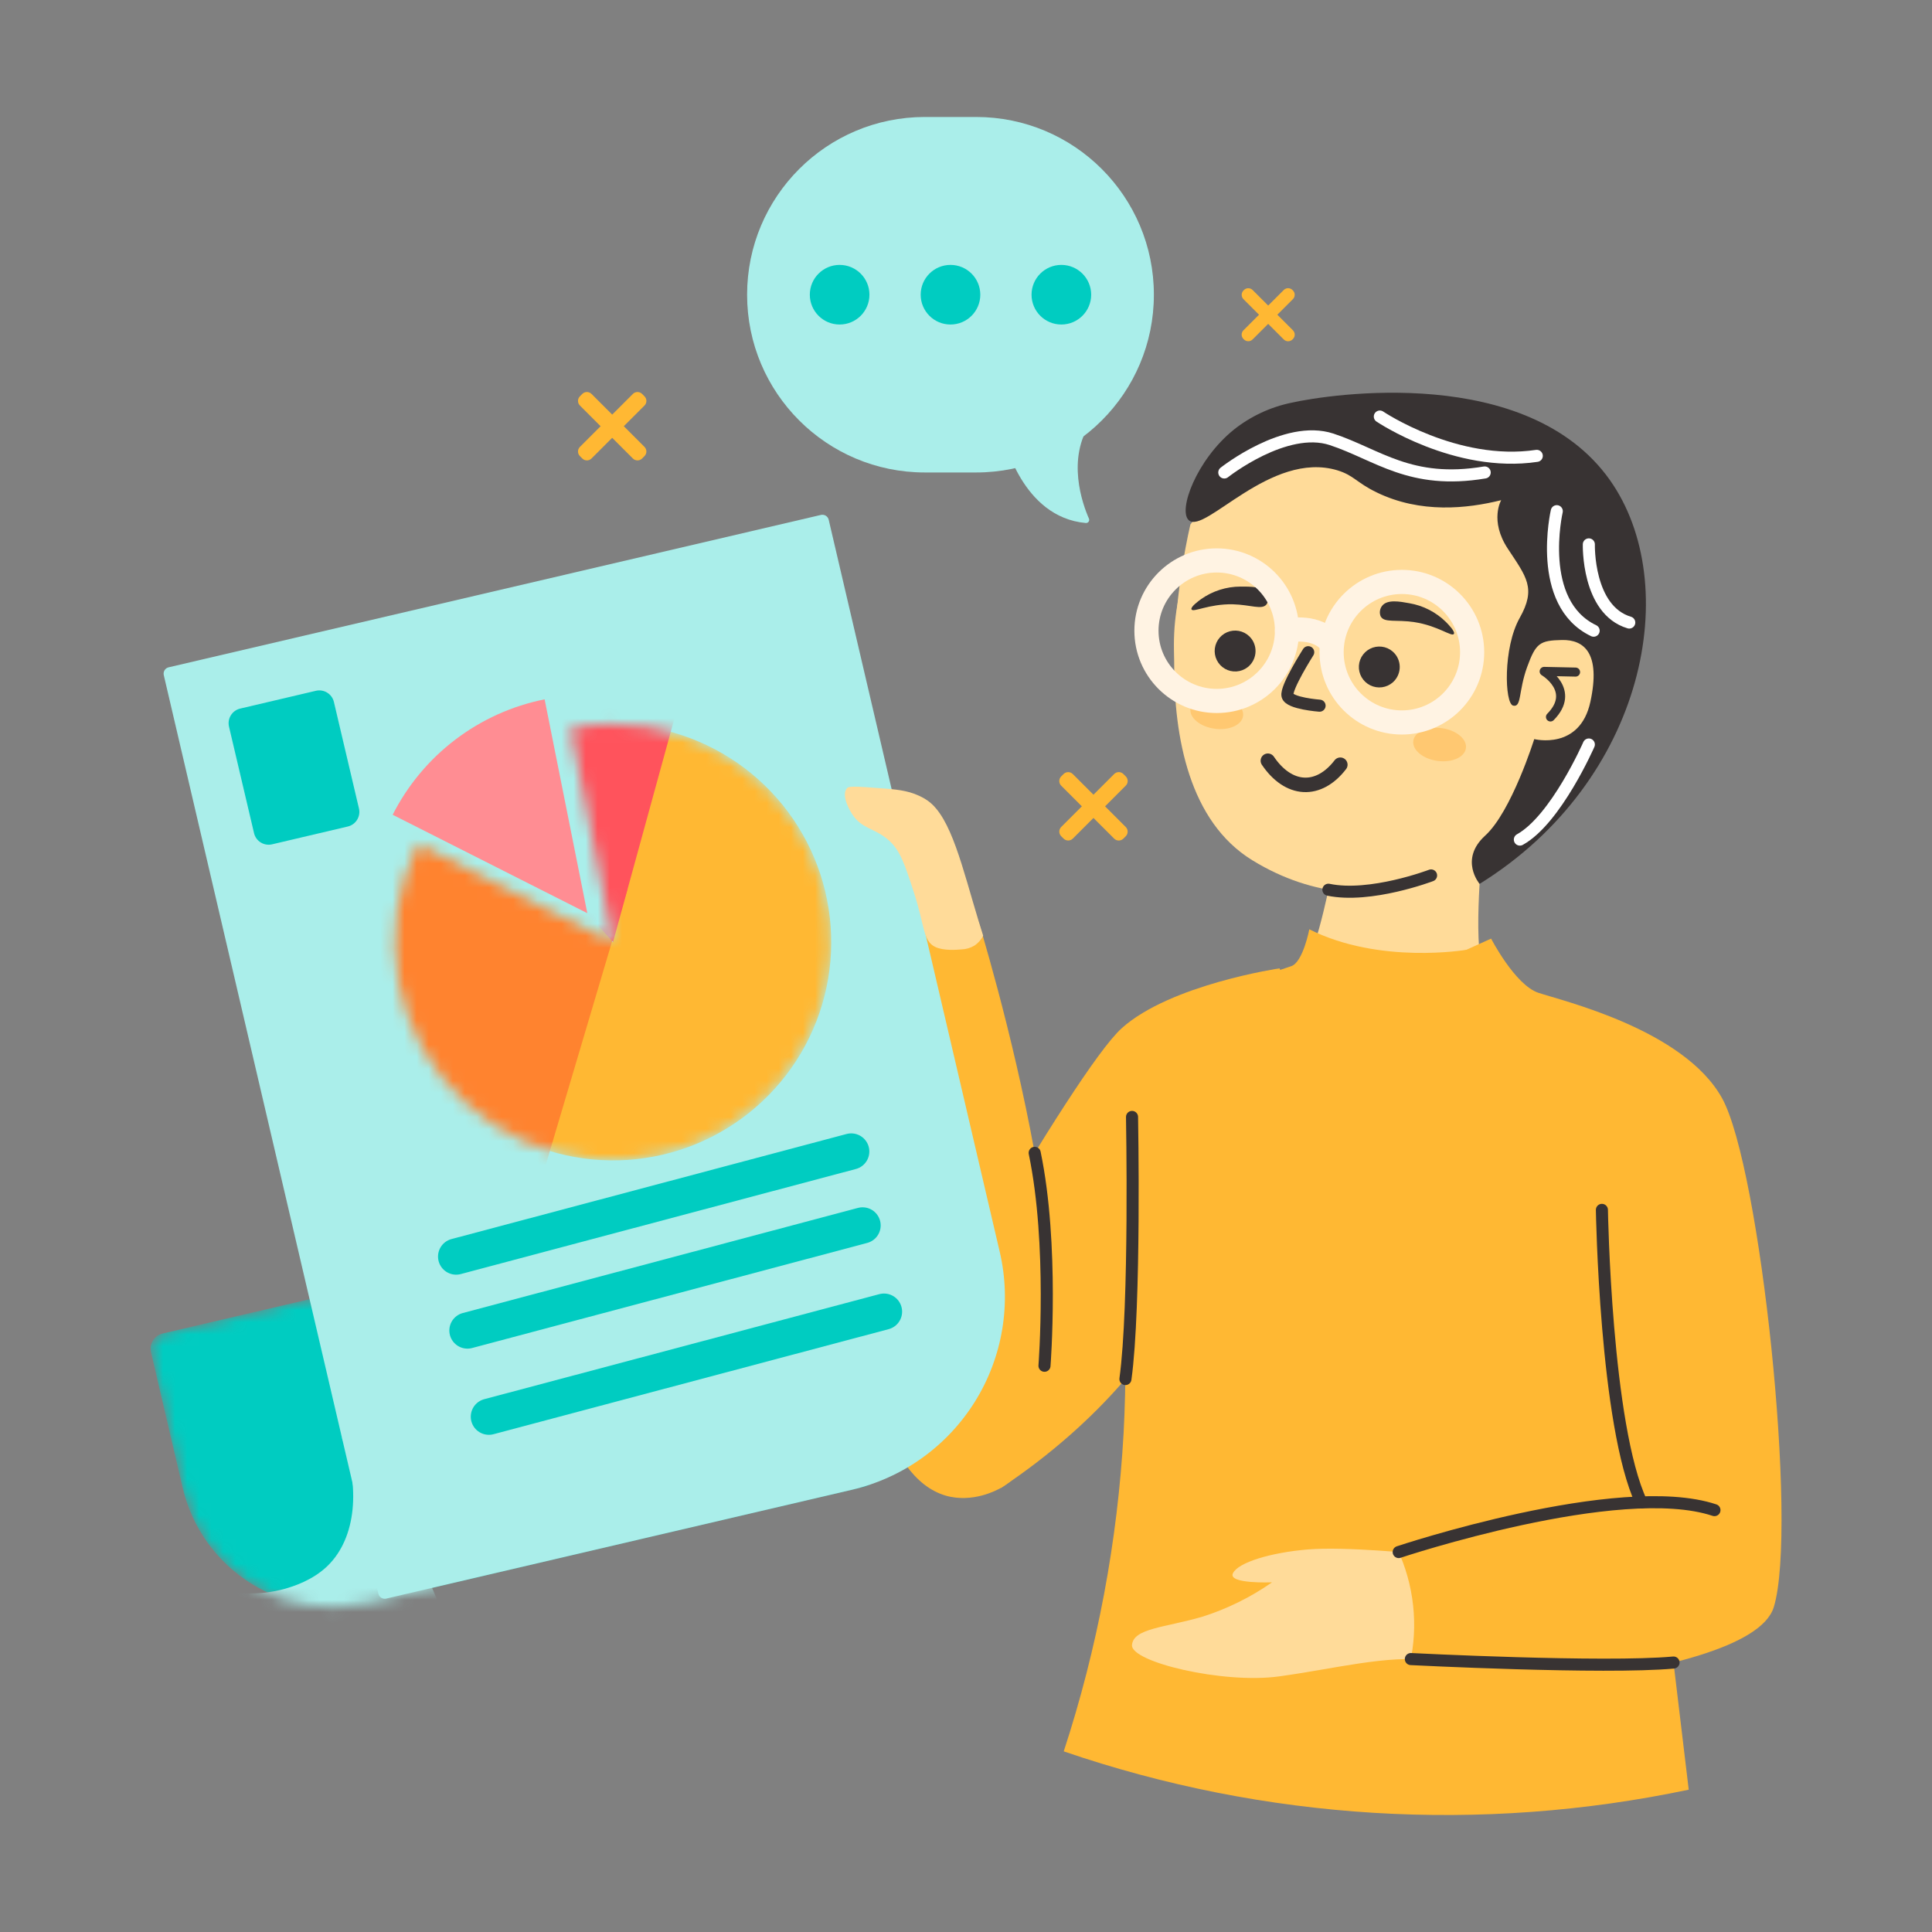 <svg width="160" height="160" viewBox="0 0 160 160" fill="none" xmlns="http://www.w3.org/2000/svg">
<rect x="0" y="0" width="160" height="160" fill="#808080" stroke="none"/>
<path d="M80.841 9.688H76.591C68.462 9.688 61.872 16.277 61.872 24.406V24.409C61.872 32.538 68.462 39.128 76.591 39.128H80.841C88.97 39.128 95.559 32.538 95.559 24.409V24.406C95.559 16.277 88.97 9.688 80.841 9.688Z" fill="#AAEEEA"/>
<path d="M83.172 36.331C83.172 36.331 84.622 42.841 89.922 43.313C89.967 43.316 90.012 43.308 90.052 43.289C90.093 43.271 90.128 43.242 90.155 43.205C90.181 43.169 90.197 43.126 90.202 43.081C90.206 43.036 90.199 42.991 90.181 42.95C89.653 41.747 88.287 37.975 90.366 34.941L83.172 36.331Z" fill="#AAEEEA"/>
<path d="M69.534 26.875C70.898 26.875 72.003 25.77 72.003 24.406C72.003 23.043 70.898 21.938 69.534 21.938C68.171 21.938 67.066 23.043 67.066 24.406C67.066 25.77 68.171 26.875 69.534 26.875Z" fill="#00CCC1"/>
<path d="M78.716 26.875C80.079 26.875 81.184 25.77 81.184 24.406C81.184 23.043 80.079 21.938 78.716 21.938C77.352 21.938 76.247 23.043 76.247 24.406C76.247 25.77 77.352 26.875 78.716 26.875Z" fill="#00CCC1"/>
<path d="M87.897 26.875C89.26 26.875 90.366 25.77 90.366 24.406C90.366 23.043 89.26 21.938 87.897 21.938C86.533 21.938 85.428 23.043 85.428 24.406C85.428 25.77 86.533 26.875 87.897 26.875Z" fill="#00CCC1"/>
<path d="M103.018 24.019L102.98 24.057C102.781 24.256 102.781 24.578 102.98 24.777L106.317 28.114C106.516 28.312 106.838 28.312 107.037 28.114L107.075 28.076C107.274 27.877 107.274 27.555 107.075 27.356L103.738 24.019C103.539 23.82 103.217 23.82 103.018 24.019Z" fill="#FFB833"/>
<path d="M102.978 28.073L103.016 28.11C103.215 28.309 103.537 28.309 103.736 28.11L107.073 24.774C107.272 24.575 107.272 24.252 107.073 24.053L107.035 24.016C106.836 23.817 106.514 23.817 106.315 24.016L102.978 27.353C102.779 27.552 102.779 27.874 102.978 28.073Z" fill="#FFB833"/>
<path d="M48.222 32.623L48.026 32.82C47.815 33.031 47.815 33.373 48.026 33.584L52.412 37.971C52.623 38.182 52.965 38.182 53.177 37.971L53.373 37.774C53.584 37.563 53.584 37.22 53.373 37.009L48.987 32.623C48.776 32.412 48.434 32.412 48.222 32.623Z" fill="#FFB833"/>
<path d="M48.026 37.774L48.223 37.971C48.434 38.182 48.776 38.182 48.987 37.971L53.374 33.585C53.585 33.374 53.585 33.031 53.374 32.82L53.177 32.623C52.966 32.412 52.623 32.412 52.412 32.623L48.026 37.01C47.815 37.221 47.815 37.563 48.026 37.774Z" fill="#FFB833"/>
<path d="M88.079 64.103L87.882 64.3C87.671 64.511 87.671 64.853 87.882 65.064L92.269 69.451C92.48 69.662 92.822 69.662 93.033 69.451L93.23 69.254C93.441 69.043 93.441 68.701 93.23 68.49L88.844 64.103C88.633 63.892 88.29 63.892 88.079 64.103Z" fill="#FFB833"/>
<path d="M87.884 69.252L88.081 69.449C88.292 69.66 88.635 69.66 88.846 69.449L93.232 65.062C93.443 64.851 93.443 64.509 93.232 64.298L93.035 64.101C92.824 63.89 92.482 63.89 92.271 64.101L87.884 68.488C87.673 68.699 87.673 69.041 87.884 69.252Z" fill="#FFB833"/>
<path d="M122.728 70.706C122.728 70.706 121.878 78.988 123.022 80.922C124.166 82.856 129.897 84.359 129.897 84.359L123.912 91.994L103.363 89.309L101.719 81.875C101.719 81.875 106.053 81.053 107.366 80.838C108.678 80.622 110.141 73.078 110.141 73.078L119.556 70.3L122.728 70.706Z" fill="#FFDB99"/>
<path d="M116.097 72.256C126.523 72.256 134.975 63.804 134.975 53.378C134.975 42.952 126.523 34.5 116.097 34.5C105.671 34.5 97.219 42.952 97.219 53.378C97.219 63.804 105.671 72.256 116.097 72.256Z" fill="#FFDB99"/>
<path d="M123.703 70.656C123.703 70.656 114.116 77.644 103.703 71.237C93.291 64.831 98.588 43.425 98.588 43.425C98.588 43.425 106.497 33.356 115.328 35.719C124.159 38.081 124.041 53.531 124.041 53.531L123.703 70.656Z" fill="#FFDB99"/>
<path d="M119.756 51.519C118.927 50.696 117.864 50.15 116.713 49.956C115.934 49.813 114.881 49.619 114.456 50.178C114.362 50.299 114.302 50.443 114.282 50.595C114.261 50.747 114.282 50.902 114.341 51.044C114.631 51.594 115.622 51.297 117.112 51.519C119.072 51.813 120.237 52.769 120.403 52.5C120.528 52.313 119.975 51.744 119.756 51.519Z" fill="#383333"/>
<path d="M99.475 49.612C100.429 48.941 101.567 48.579 102.734 48.578C103.528 48.578 104.609 48.55 104.922 49.172C104.995 49.306 105.031 49.458 105.026 49.612C105.021 49.765 104.976 49.914 104.894 50.044C104.519 50.538 103.591 50.081 102.081 50.044C100.1 50.009 98.803 50.75 98.675 50.466C98.581 50.269 99.222 49.797 99.475 49.612Z" fill="#383333"/>
<path d="M108.341 54.013C108.341 54.013 106.466 56.962 106.625 57.609C106.784 58.256 109.281 58.441 109.281 58.441" stroke="#383333" stroke-linecap="round" stroke-linejoin="round"/>
<path d="M121.401 61.967C121.507 61.218 120.618 60.473 119.415 60.303C118.212 60.132 117.151 60.601 117.044 61.349C116.938 62.098 117.827 62.843 119.03 63.013C120.233 63.184 121.295 62.715 121.401 61.967Z" fill="#FFC871"/>
<path d="M102.946 59.3C103.052 58.552 102.163 57.807 100.96 57.636C99.757 57.466 98.695 57.934 98.589 58.683C98.483 59.431 99.372 60.176 100.575 60.347C101.778 60.517 102.839 60.049 102.946 59.3Z" fill="#FFC871"/>
<path d="M126.563 54.141C126.921 53.77 127.352 53.477 127.828 53.279C128.304 53.081 128.816 52.983 129.331 52.991C129.958 52.997 130.566 53.207 131.063 53.591C132.656 55.009 132.172 59.625 129.5 60.872C128.013 61.569 126.4 60.956 125.853 60.719C126.099 58.527 126.335 56.334 126.563 54.141Z" fill="#FFDB99"/>
<path d="M130.481 55.659L127.881 55.603C127.881 55.603 130.563 57.187 128.403 59.375" stroke="#383333" stroke-width="0.75" stroke-linecap="round" stroke-linejoin="round"/>
<path d="M123.487 77.731C123.487 77.731 125.462 81.562 127.394 82.216C129.325 82.869 139.441 85.231 142.612 90.944C145.784 96.656 148.919 126.441 146.9 133.087C144.881 139.734 112.959 140.7 112.959 140.7C112.959 140.7 107.375 134.137 106.547 128.972L129.375 124.35L118.031 87.734L118.047 80.131C118.047 80.131 120.116 79.278 123.487 77.731Z" fill="#FFB833"/>
<path d="M121.441 78.659C121.441 78.659 114.253 79.894 108.431 76.96C108.431 76.96 107.913 79.672 106.947 80.01C105.072 80.663 98.719 82.635 96.7 83.566C90.703 86.331 93.919 102.316 93.053 118.666C92.555 127.636 90.888 136.502 88.094 145.041C104.745 150.749 122.63 151.845 139.853 148.213L133.272 93.213L121.441 78.659Z" fill="#FFB833"/>
<path d="M105.966 80.194C105.966 80.194 96.941 81.525 92.906 85.144C88.872 88.763 73.819 115.828 73.819 115.828L82.881 123.231C84.923 121.881 86.867 120.389 88.7 118.766C94.847 113.316 97.934 107.959 101.863 101C107.241 91.475 107.384 88.003 107.288 85.688C107.179 83.792 106.732 81.931 105.966 80.194Z" fill="#FFB833"/>
<path d="M81.047 76.337C82.5 81.184 93.109 117.394 82.872 123.231C82.588 123.391 80.553 124.512 78.3 123.856C68.047 120.806 70.609 85.853 71.081 79.887C73.908 77.616 77.421 76.369 81.047 76.35V76.337Z" fill="#FFB833"/>
<path d="M86.5 113.106C86.5 113.106 87.278 103.106 85.688 95.475" stroke="#383333" stroke-linecap="round" stroke-linejoin="round"/>
<path d="M118.516 72.5C118.516 72.5 113.488 74.412 110.013 73.684" stroke="#383333" stroke-linecap="round" stroke-linejoin="round"/>
<path d="M111 63.33C110.126 64.469 109.057 65.056 107.967 64.996C106.878 64.936 105.832 64.232 105 63" stroke="#383333" stroke-width="1.2" stroke-linecap="round" stroke-linejoin="round"/>
<mask id="mask0_2515_18371" style="mask-type:luminance" maskUnits="userSpaceOnUse" x="12" y="98" width="61" height="36">
<path d="M71.603 123.132L30.36 132.768C27.09 133.532 23.65 132.965 20.798 131.193C17.945 129.421 15.913 126.588 15.149 123.318L12.502 111.986C12.424 111.651 12.481 111.3 12.662 111.008C12.844 110.717 13.133 110.509 13.467 110.431L65.78 98.21C65.946 98.171 66.118 98.165 66.286 98.193C66.453 98.221 66.614 98.281 66.759 98.371C66.903 98.461 67.028 98.579 67.127 98.717C67.226 98.856 67.297 99.012 67.335 99.178L72.568 121.578C72.646 121.912 72.589 122.264 72.407 122.555C72.226 122.847 71.937 123.054 71.603 123.132Z" fill="white"/>
</mask>
<g mask="url(#mask0_2515_18371)">
<path d="M71.603 123.132L30.464 132.743C27.167 133.514 23.699 132.943 20.823 131.156C17.947 129.369 15.899 126.514 15.129 123.217L12.505 111.988C12.427 111.654 12.485 111.302 12.666 111.011C12.847 110.719 13.137 110.512 13.471 110.434L65.781 98.213C66.115 98.135 66.467 98.192 66.758 98.374C67.049 98.555 67.257 98.844 67.335 99.178L72.568 121.578C72.647 121.912 72.589 122.264 72.407 122.555C72.227 122.847 71.937 123.054 71.603 123.132Z" fill="#00CCC1"/>
<path d="M28.309 119.038C29.872 123.159 29.494 127.366 27.144 129.663C25.894 130.891 24.234 131.391 23.616 131.572C21.431 132.182 19.108 132.069 16.994 131.25L30.203 137.188L37.475 135.491L33.263 125.538L28.309 119.038Z" fill="#AAEEEA"/>
</g>
<path d="M70.538 123.38L31.983 132.388C31.844 132.42 31.698 132.396 31.577 132.321C31.456 132.246 31.369 132.125 31.337 131.987L13.563 55.91C13.531 55.771 13.555 55.625 13.63 55.504C13.705 55.383 13.826 55.297 13.964 55.264L67.985 42.644C68.124 42.611 68.27 42.636 68.391 42.711C68.512 42.786 68.598 42.906 68.63 43.045L82.792 103.663C83.283 105.762 83.355 107.937 83.004 110.065C82.654 112.192 81.888 114.229 80.75 116.06C79.612 117.891 78.124 119.48 76.372 120.736C74.62 121.992 72.638 122.89 70.538 123.38Z" fill="#AAEEEA"/>
<path d="M45.103 57.916C42.419 58.453 39.892 59.593 37.712 61.249C35.532 62.905 33.757 65.034 32.519 67.475L48.638 75.625L45.103 57.916Z" fill="#FF8D93"/>
<mask id="mask1_2515_18371" style="mask-type:luminance" maskUnits="userSpaceOnUse" x="32" y="59" width="37" height="38">
<path d="M50.769 59.947C49.581 59.952 48.398 60.075 47.234 60.312L50.769 78.031L34.65 69.869C32.872 73.379 32.289 77.374 32.99 81.247C33.69 85.119 35.635 88.657 38.53 91.323C41.425 93.989 45.111 95.636 49.028 96.016C52.944 96.395 56.878 95.486 60.231 93.425C63.583 91.365 66.172 88.266 67.602 84.6C69.033 80.934 69.228 76.901 68.157 73.115C67.086 69.328 64.808 65.994 61.67 63.62C58.532 61.247 54.704 59.962 50.769 59.962V59.947Z" fill="white"/>
</mask>
<g mask="url(#mask1_2515_18371)">
<path d="M50.769 59.947C49.581 59.952 48.398 60.075 47.234 60.312L50.769 78.031L34.65 69.869C32.872 73.379 32.289 77.374 32.99 81.247C33.69 85.119 35.635 88.657 38.53 91.323C41.425 93.989 45.111 95.636 49.028 96.016C52.944 96.395 56.878 95.486 60.231 93.425C63.583 91.365 66.172 88.266 67.602 84.6C69.033 80.934 69.228 76.901 68.157 73.115C67.086 69.328 64.808 65.994 61.67 63.62C58.532 61.247 54.704 59.962 50.769 59.962V59.947Z" fill="#FFB833"/>
<path d="M51.969 73.647L45.047 96.975L34.337 93.703L26.753 78.016L29.428 66.775H42.962L51.969 73.647Z" fill="#FF832F"/>
<path d="M56.794 56.075L50.769 78.015L43.856 70.353L46.513 55.034L56.794 56.075Z" fill="#FF535C"/>
</g>
<path d="M37.775 104.063L70.494 95.362" stroke="#00CCC1" stroke-width="3" stroke-linecap="round" stroke-linejoin="round"/>
<path d="M38.712 110.188L71.434 101.484" stroke="#00CCC1" stroke-width="3" stroke-linecap="round" stroke-linejoin="round"/>
<path d="M40.487 117.325L73.209 108.625" stroke="#00CCC1" stroke-width="3" stroke-linecap="round" stroke-linejoin="round"/>
<path d="M26.158 57.209L19.891 58.682C19.222 58.839 18.808 59.509 18.965 60.178L21.038 68.996C21.195 69.665 21.865 70.08 22.534 69.923L28.8 68.449C29.469 68.292 29.884 67.623 29.727 66.954L27.653 58.135C27.496 57.466 26.826 57.052 26.158 57.209Z" fill="#00CCC1"/>
<path d="M132.663 100.197C132.663 100.197 132.953 118.084 135.931 124.425" stroke="#383333" stroke-linecap="round" stroke-linejoin="round"/>
<path d="M93.75 92.5C93.75 92.5 94.044 108.15 93.203 114.206" stroke="#383333" stroke-linecap="round" stroke-linejoin="round"/>
<path d="M110.75 38.947C105.213 37.291 99.794 44.259 98.456 43.087C97.534 42.284 99.081 38.087 102.175 35.587C103.565 34.481 105.195 33.716 106.934 33.356C110.175 32.628 126.5 30.147 133.309 39.734C139.434 48.365 136.338 64.634 122.534 73.2C122.534 73.2 120.816 71.184 122.997 69.2C125.178 67.216 127.059 61.209 127.059 61.209C127.059 61.209 130.834 62.166 131.709 58.122C132.584 54.078 131.184 52.965 129.353 53.003C127.522 53.041 127.197 53.244 126.469 55.247C125.741 57.25 126.022 58.6 125.313 58.437C124.603 58.275 124.466 53.637 125.856 51.172C127.247 48.706 126.403 47.769 124.869 45.437C123.334 43.106 124.322 41.422 124.322 41.422C121.494 42.125 117.641 42.544 114.009 40.778C112.294 39.941 112.138 39.375 110.75 38.947Z" fill="#383333"/>
<path d="M116.097 59.831C119.31 59.831 121.916 57.226 121.916 54.013C121.916 50.799 119.31 48.194 116.097 48.194C112.883 48.194 110.278 50.799 110.278 54.013C110.278 57.226 112.883 59.831 116.097 59.831Z" stroke="#FFF3E3" stroke-width="2" stroke-linecap="round" stroke-linejoin="round"/>
<path d="M100.763 58.05C103.976 58.05 106.581 55.445 106.581 52.231C106.581 49.018 103.976 46.413 100.763 46.413C97.549 46.413 94.944 49.018 94.944 52.231C94.944 55.445 97.549 58.05 100.763 58.05Z" stroke="#FFF3E3" stroke-width="2" stroke-linecap="round" stroke-linejoin="round"/>
<path d="M106.581 52.231C106.581 52.231 108.703 51.731 110.019 52.984" stroke="#FFF3E3" stroke-width="2" stroke-linecap="round" stroke-linejoin="round"/>
<path d="M117.522 128.684C117.522 128.684 111.4 128.059 108.309 128.319C105.219 128.578 102.528 129.397 102.103 130.297C101.678 131.197 105.347 131.041 105.347 131.041C103.581 132.275 101.638 133.235 99.584 133.887C96.484 134.794 93.847 134.841 93.747 136.241C93.647 137.641 101.281 139.472 105.934 138.831C110.588 138.191 114.853 137.044 118.466 137.5C118.475 137.5 120.981 131.072 117.522 128.684Z" fill="#FFDB99"/>
<path fill-rule="evenodd" clip-rule="evenodd" d="M115.347 56.51C115.095 56.731 114.783 56.872 114.451 56.916C114.118 56.96 113.78 56.904 113.479 56.756C113.179 56.608 112.929 56.374 112.761 56.083C112.594 55.792 112.516 55.459 112.539 55.124C112.561 54.79 112.682 54.469 112.887 54.204C113.092 53.938 113.371 53.739 113.688 53.632C114.006 53.525 114.349 53.515 114.672 53.602C114.996 53.69 115.286 53.872 115.506 54.125C115.799 54.464 115.946 54.904 115.916 55.35C115.886 55.796 115.682 56.213 115.347 56.51Z" fill="#383333"/>
<path fill-rule="evenodd" clip-rule="evenodd" d="M103.319 55.259C103.053 55.463 102.733 55.584 102.398 55.606C102.064 55.628 101.731 55.55 101.441 55.383C101.151 55.215 100.917 54.965 100.769 54.665C100.62 54.364 100.565 54.027 100.608 53.695C100.652 53.363 100.793 53.051 101.014 52.799C101.235 52.547 101.526 52.366 101.849 52.28C102.173 52.193 102.515 52.204 102.832 52.312C103.149 52.419 103.427 52.619 103.631 52.884C103.903 53.241 104.023 53.691 103.964 54.136C103.906 54.581 103.674 54.985 103.319 55.259Z" fill="#383333"/>
<path d="M115.709 128.259C117.111 131.244 117.477 134.612 116.75 137.828L124.931 137.381L122.625 126.969L115.709 128.259Z" fill="#FFB833"/>
<path d="M115.834 128.534C115.834 128.534 134.1 122.434 141.984 125.062" stroke="#383333" stroke-linecap="round" stroke-linejoin="round"/>
<path d="M116.841 137.397C116.841 137.397 132.847 138.213 138.594 137.684" stroke="#383333" stroke-linecap="round" stroke-linejoin="round"/>
<path d="M73.369 65.312C74.544 65.409 75.463 65.525 76.494 66.094C76.494 66.094 76.675 66.2 76.844 66.319C78.781 67.694 79.697 71.847 81.084 76.412C81.231 76.891 81.353 77.272 81.422 77.49C81.257 77.827 81.003 78.112 80.688 78.316C80.358 78.511 79.983 78.619 79.6 78.628C79.225 78.659 78.15 78.75 77.459 78.425C76.434 77.941 76.584 76.697 75.713 73.994C74.928 71.566 74.541 70.344 73.481 69.484C72.338 68.547 71.353 68.641 70.556 67.4C70.463 67.253 69.647 65.956 70.109 65.319C70.256 65.106 70.478 65.081 73.369 65.312Z" fill="#FFDB99"/>
<path d="M101.391 39.128C101.391 39.128 106.45 35.119 110.278 36.385C114.106 37.65 116.784 40.16 122.956 39.128" stroke="white" stroke-linecap="round" stroke-linejoin="round"/>
<path d="M114.272 34.497C114.272 34.497 120.575 38.75 127.269 37.753" stroke="white" stroke-linecap="round" stroke-linejoin="round"/>
<path d="M128.925 42.334C128.925 42.334 127.172 49.934 131.978 52.231" stroke="white" stroke-linecap="round" stroke-linejoin="round"/>
<path d="M131.581 45.084C131.581 45.084 131.434 50.513 134.928 51.556" stroke="white" stroke-linecap="round" stroke-linejoin="round"/>
<path d="M131.581 61.656C131.581 61.656 128.859 67.878 125.869 69.531" stroke="white" stroke-linecap="round" stroke-linejoin="round"/>
</svg>
